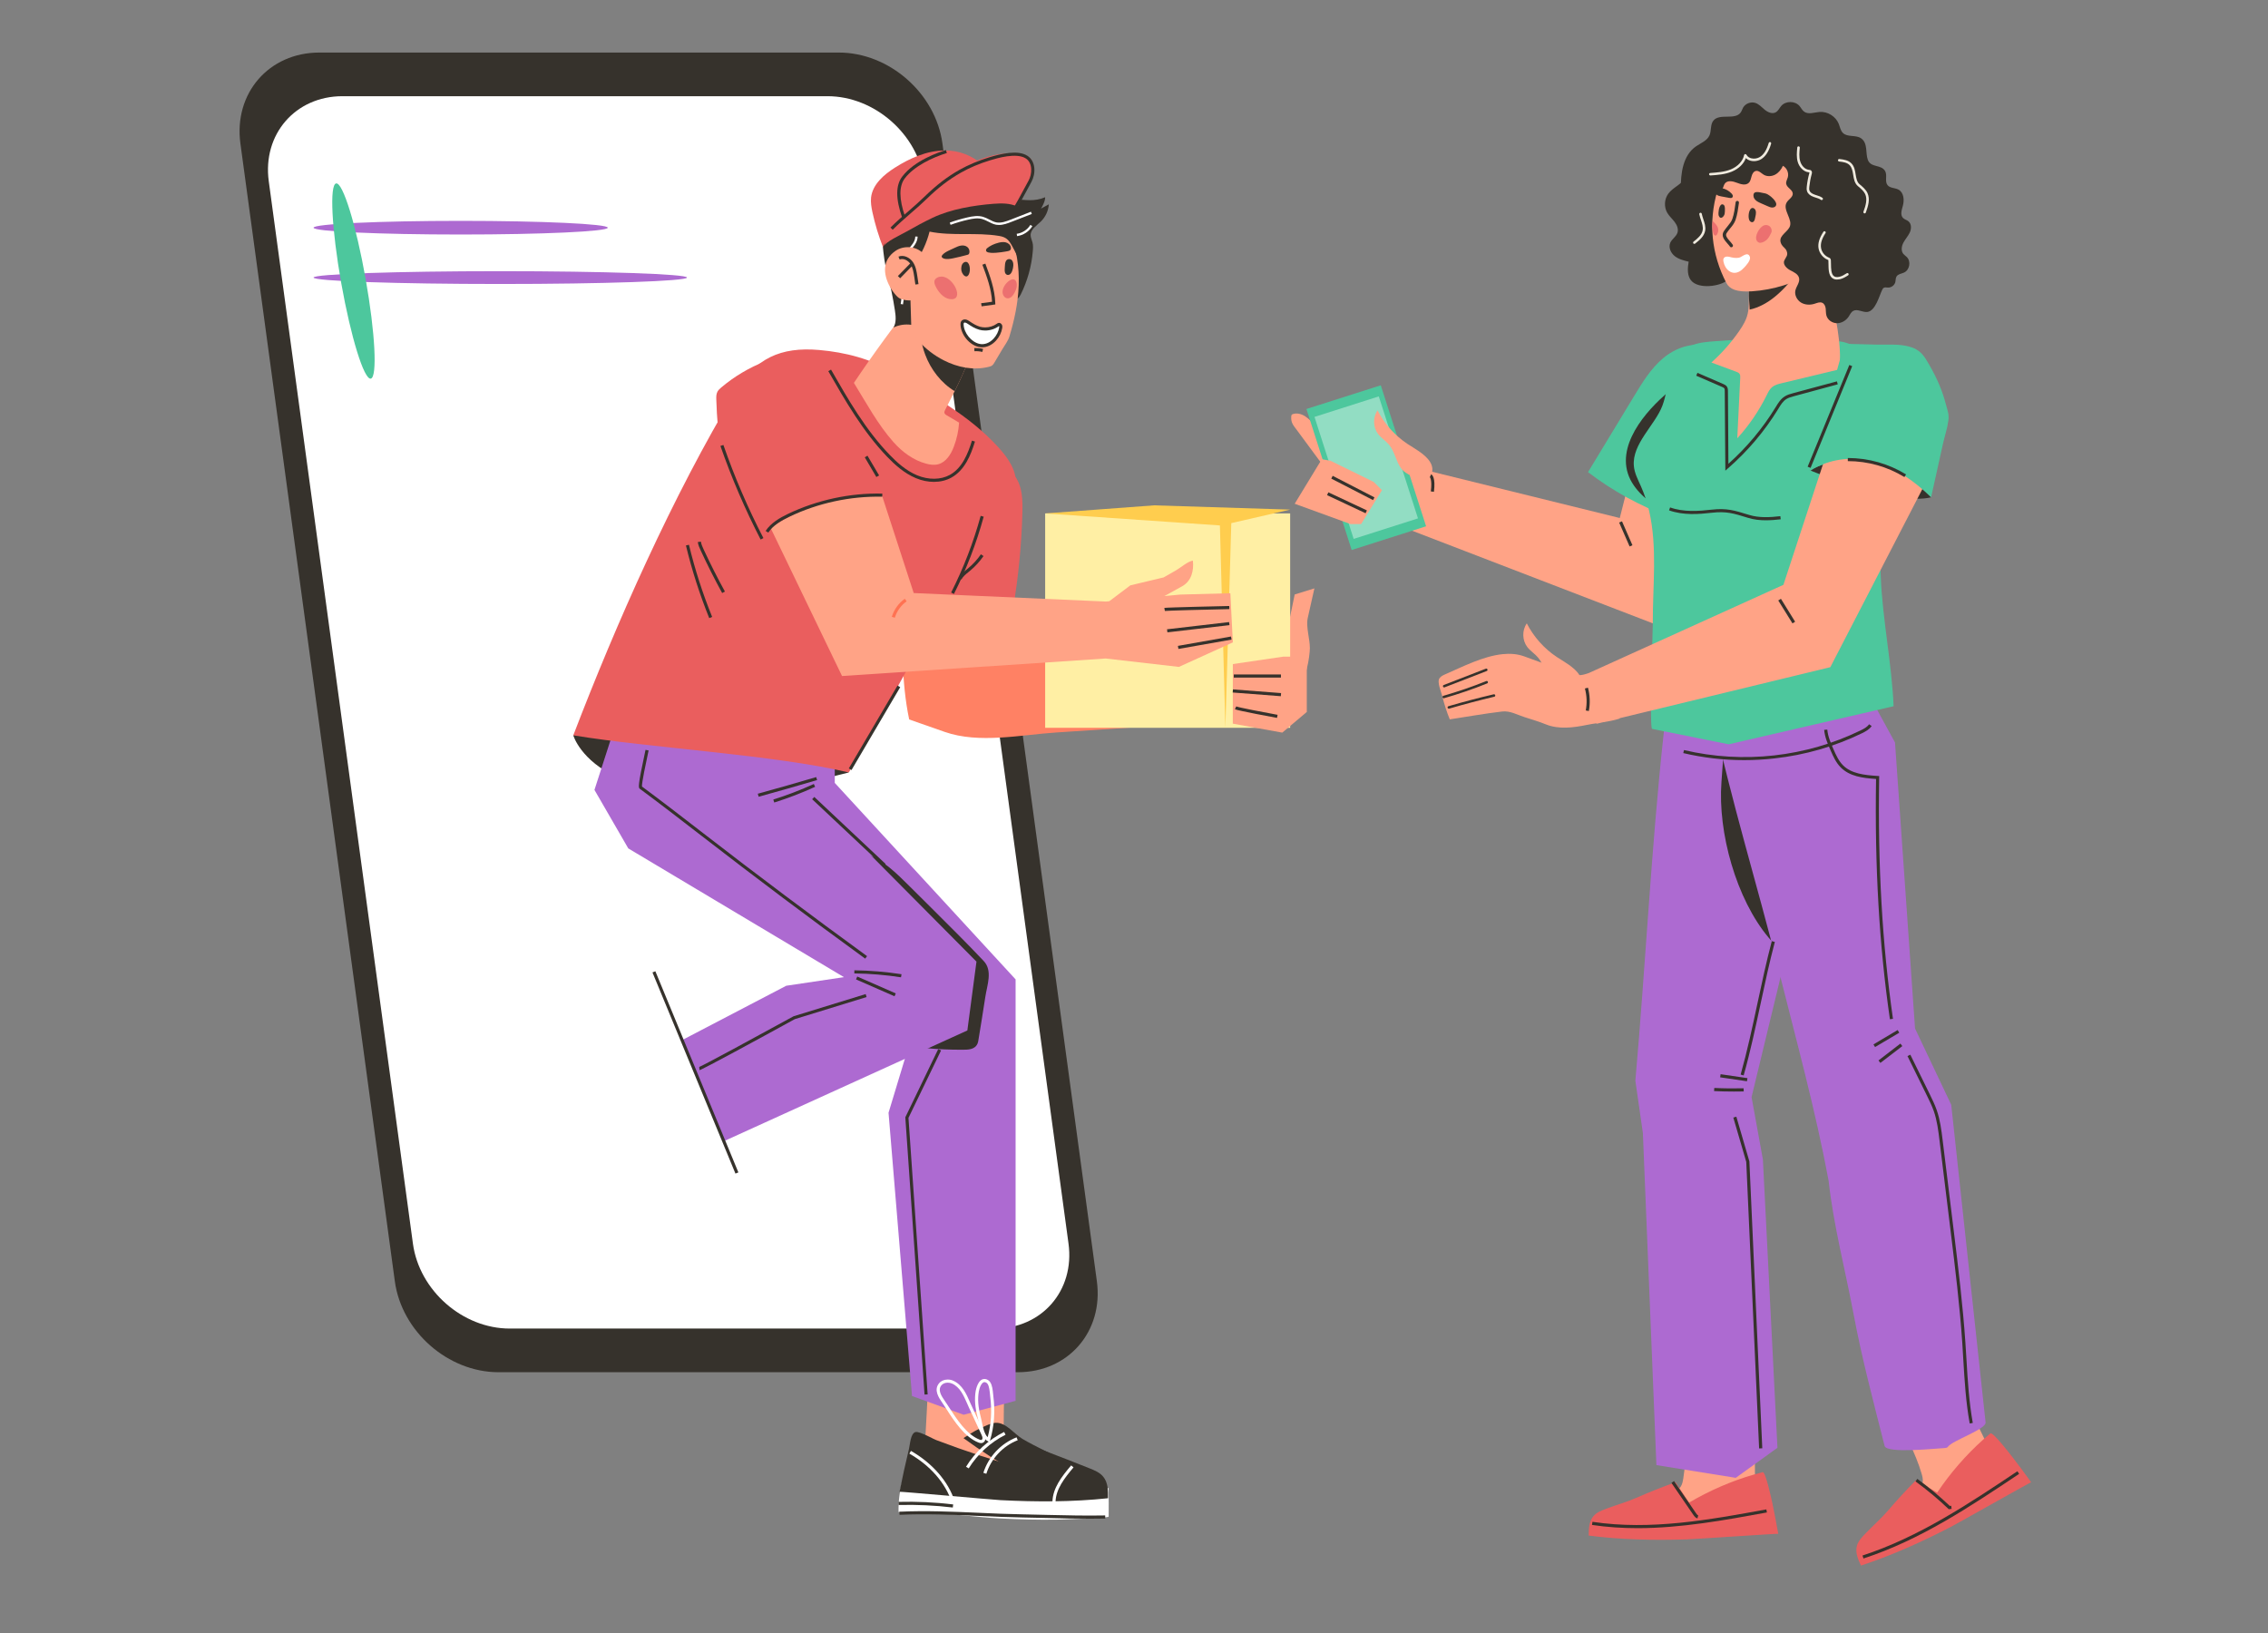 <?xml version="1.0" encoding="UTF-8"?>
<svg xmlns="http://www.w3.org/2000/svg" xmlns:xlink="http://www.w3.org/1999/xlink" width="250" zoomAndPan="magnify" viewBox="0 0 187.5 135" height="180" preserveAspectRatio="xMidYMid meet" version="1.0">
  <rect x="0" y="0" width="187.5" height="135" fill="#808080" stroke="none"/>
  <defs>
    <clipPath id="a4d0946be0">
      <path d="M 19.168 4.344 L 91 4.344 L 91 114 L 19.168 114 Z M 19.168 4.344 " clip-rule="nonzero"></path>
    </clipPath>
    <clipPath id="50bb5314ae">
      <path d="M 153.438 118.168 L 167.918 118.168 L 167.918 129.418 L 153.438 129.418 Z M 153.438 118.168 " clip-rule="nonzero"></path>
    </clipPath>
  </defs>
  <g clip-path="url(#a4d0946be0)">
    <path fill="#36322c" d="M 84.152 113.441 L 41.211 113.441 C 37.039 113.441 33.203 110.074 32.641 105.918 L 19.875 11.867 C 19.312 7.711 22.234 4.344 26.402 4.344 L 69.344 4.344 C 73.512 4.344 77.352 7.711 77.914 11.867 L 90.68 105.918 C 91.242 110.074 88.32 113.441 84.152 113.441 " fill-opacity="1" fill-rule="nonzero"></path>
  </g>
  <path fill="#ffffff" d="M 82.238 109.832 L 42.141 109.832 C 38.246 109.832 34.664 106.688 34.137 102.809 L 22.219 14.98 C 21.691 11.102 24.422 7.953 28.312 7.953 L 68.41 7.953 C 72.305 7.953 75.887 11.102 76.414 14.98 L 88.336 102.809 C 88.863 106.688 86.133 109.832 82.238 109.832 " fill-opacity="1" fill-rule="nonzero"></path>
  <path fill="#ffa386" d="M 76.617 116.723 C 76.75 114.23 76.875 111.793 76.855 111.789 C 78.938 112.02 81.016 112.25 83.098 112.48 C 83.027 114.281 82.984 116.086 82.977 117.891 C 82.973 118.578 84.121 119.352 84.578 119.824 C 85.336 120.602 86.094 121.383 86.848 122.16 C 86.883 122.191 86.918 122.23 86.922 122.277 C 86.934 122.395 86.777 122.441 86.66 122.445 C 83.207 122.559 79.719 122.668 76.332 121.98 C 76.355 121.59 76.492 119.129 76.617 116.723 " fill-opacity="1" fill-rule="nonzero"></path>
  <path fill="#ffffff" d="M 76.133 122.371 C 78.855 122.309 81.586 122.305 84.281 122.684 C 84.789 122.754 85.293 122.84 85.805 122.895 C 86.656 122.988 87.52 122.992 88.379 123 C 89.469 123.008 90.559 123.02 91.645 123.027 C 91.66 123.809 91.664 124.598 91.656 125.379 C 91.656 125.504 87.691 125.621 87.375 125.629 C 85.816 125.652 84.258 125.613 82.699 125.531 C 81.633 125.477 80.562 125.359 79.496 125.266 C 78.715 125.199 77.93 125.129 77.148 125.062 C 76.188 124.98 75.258 125.113 74.285 124.996 C 74.266 124.125 74.375 123.25 74.609 122.414 C 75.117 122.398 75.625 122.387 76.133 122.371 " fill-opacity="1" fill-rule="nonzero"></path>
  <path fill="#36322c" d="M 76.078 118.449 C 76.523 118.598 77.156 118.957 77.391 119.047 C 79.754 119.945 82.16 120.738 84.598 121.426 C 84.598 121.426 85.145 120.391 85.211 120.301 C 85.672 119.691 85.766 119.715 86.453 119.973 C 87.656 120.43 88.859 120.902 90.055 121.379 C 90.48 121.547 90.93 121.73 91.215 122.09 C 91.605 122.57 91.613 123.242 91.605 123.859 C 88.648 124.172 85.668 124.168 82.699 124.016 C 82.004 123.977 74.375 123.289 74.367 123.324 C 74.605 122.129 74.867 120.941 75.152 119.758 C 75.238 119.395 75.273 118.523 75.672 118.391 C 75.762 118.363 75.906 118.391 76.078 118.449 " fill-opacity="1" fill-rule="nonzero"></path>
  <path fill="#36322c" d="M 88.125 120.902 C 86.984 120.164 85.695 119.648 84.527 118.953 C 83.848 118.551 83.176 117.59 82.324 117.621 C 82.102 117.629 81.883 117.707 81.676 117.789 C 80.961 118.078 80.281 118.449 79.656 118.891 C 81.109 119.953 82.625 120.93 84.199 121.809 C 84.891 122.195 85.625 122.574 86.418 122.613 C 87.211 122.656 88.082 122.273 88.359 121.531 C 88.402 121.422 88.43 121.301 88.395 121.188 C 88.352 121.062 88.234 120.977 88.125 120.902 " fill-opacity="1" fill-rule="nonzero"></path>
  <path fill="#36322c" d="M 90.109 125.551 C 88.922 125.551 87.738 125.523 86.586 125.492 C 85.918 125.477 85.227 125.461 84.543 125.449 C 83.32 125.43 82.086 125.375 80.891 125.32 C 78.758 125.227 76.551 125.129 74.367 125.23 L 74.352 124.973 C 76.551 124.871 78.762 124.969 80.902 125.062 C 82.094 125.117 83.328 125.172 84.547 125.191 C 85.23 125.203 85.922 125.219 86.594 125.238 C 88.152 125.273 89.766 125.312 91.367 125.281 L 91.371 125.539 C 90.949 125.547 90.531 125.551 90.109 125.551 " fill-opacity="1" fill-rule="nonzero"></path>
  <path fill="#ffffff" d="M 78.676 124.172 C 78.168 122.605 76.895 121.145 75.18 120.172 L 75.309 119.945 C 77.078 120.953 78.395 122.465 78.922 124.094 L 78.676 124.172 " fill-opacity="1" fill-rule="nonzero"></path>
  <path fill="#ffffff" d="M 87.266 124.133 L 87.008 124.125 C 87.047 123.012 87.762 122.078 88.555 121.145 L 88.75 121.309 C 87.988 122.211 87.301 123.102 87.266 124.133 " fill-opacity="1" fill-rule="nonzero"></path>
  <path fill="#ffffff" d="M 81.543 121.836 L 81.297 121.758 C 81.715 120.43 82.742 119.332 84.043 118.824 L 84.137 119.062 C 82.91 119.543 81.938 120.582 81.543 121.836 " fill-opacity="1" fill-rule="nonzero"></path>
  <path fill="#ffffff" d="M 80.086 121.391 L 79.863 121.258 C 80.625 120.023 81.711 119.031 83.012 118.379 L 83.129 118.609 C 81.891 119.23 80.809 120.219 80.086 121.391 " fill-opacity="1" fill-rule="nonzero"></path>
  <path fill="#36322c" d="M 78.77 124.625 C 77.289 124.449 75.781 124.379 74.293 124.418 L 74.285 124.16 C 75.789 124.121 77.305 124.191 78.801 124.371 L 78.77 124.625 " fill-opacity="1" fill-rule="nonzero"></path>
  <path fill="#36322c" d="M 85.383 20.773 C 85.406 20.531 85.418 20.285 85.359 20.047 C 85.309 19.844 85.207 19.648 85.203 19.441 C 85.203 18.953 85.703 18.652 86.051 18.312 C 86.434 17.938 86.672 17.422 86.707 16.891 C 85.367 17.688 83.809 18.113 82.25 18.098 C 82.93 20.277 83.441 22.504 83.77 24.762 C 84.02 24.879 84.262 24.594 84.383 24.352 C 84.938 23.234 85.281 22.016 85.383 20.773 " fill-opacity="1" fill-rule="nonzero"></path>
  <path fill="#ff8164" d="M 74.598 49.785 C 74.59 52.992 74.5 56.324 75.164 59.477 C 76.145 59.82 77.125 60.16 78.105 60.508 C 80.941 61.5 84.371 60.75 87.316 60.555 C 91.02 60.309 94.727 60.066 98.434 59.82 C 98.434 59.82 98.434 54.898 98.434 54.895 C 98.434 54.395 92.148 54.555 91.629 54.559 C 90.398 54.562 89.168 54.582 87.938 54.598 C 86.066 54.617 84.645 54.09 82.828 53.719 C 82.68 53.688 82.523 53.652 82.41 53.555 C 82.215 53.387 82.203 53.098 82.203 52.844 C 82.207 51.746 81.898 40.809 82.793 40.695 C 80.801 40.945 78.828 41.336 76.887 41.855 C 76.223 42.035 75.516 42.258 75.098 42.809 C 74.691 43.348 74.664 44.078 74.652 44.758 C 74.629 46.434 74.602 48.109 74.598 49.785 " fill-opacity="1" fill-rule="nonzero"></path>
  <path fill="#36322c" d="M 47.395 60.789 C 47.395 60.789 49.715 69.121 70.172 63.859 C 70.172 63.859 55.68 56.531 47.395 60.789 " fill-opacity="1" fill-rule="nonzero"></path>
  <path fill="#ea5e5e" d="M 81.371 38.828 C 81.141 39.023 80.984 39.293 80.832 39.555 C 78.941 42.82 77.297 46.23 75.918 49.742 C 78.535 49.902 81.152 50.062 83.766 50.227 C 84.199 47.641 84.453 45.027 84.523 42.41 C 84.551 41.398 84.535 40.32 83.984 39.473 C 83.434 38.621 82.145 38.176 81.371 38.828 " fill-opacity="1" fill-rule="nonzero"></path>
  <path fill="#ffa386" d="M 108.117 51.074 L 108.664 48.641 L 107.035 49.145 L 106.535 51.562 L 104.652 54.539 C 105.445 55.191 106.223 55.84 106.988 56.516 C 107.031 56.555 107.078 56.594 107.137 56.598 C 107.973 56.645 108.289 54.168 108.289 53.578 C 108.293 52.812 107.949 51.82 108.117 51.074 " fill-opacity="1" fill-rule="nonzero"></path>
  <path fill="#ffefa4" d="M 106.66 60.168 L 86.406 60.168 L 86.406 42.445 L 106.66 42.445 L 106.66 60.168 " fill-opacity="1" fill-rule="nonzero"></path>
  <path fill="#ad6ad1" d="M 69.012 59.109 L 69.012 64.723 L 83.961 80.965 L 83.961 115.805 L 79.668 116.957 L 75.398 115.41 L 73.457 91.992 L 75.223 86.156 L 72.203 80.77 L 56.562 66.836 L 57.984 57.445 L 69.012 59.109 " fill-opacity="1" fill-rule="nonzero"></path>
  <path fill="#ffcd4e" d="M 86.406 42.445 L 100.852 43.438 L 101.305 60.168 L 101.793 43.246 L 106.66 42.129 L 95.414 41.777 L 86.406 42.445 " fill-opacity="1" fill-rule="nonzero"></path>
  <path fill="#36322c" d="M 71.578 70.547 C 72.984 71.078 74.094 72.168 75.156 73.227 C 75.762 73.824 76.363 74.426 76.965 75.023 C 78.434 76.488 79.898 77.934 81.32 79.441 C 82.082 80.246 81.609 81.426 81.461 82.395 C 81.277 83.602 81.082 84.809 80.883 86.012 C 80.867 86.098 80.852 86.184 80.82 86.262 C 80.594 86.801 79.996 86.781 79.52 86.781 C 78.531 86.785 77.547 86.742 76.566 86.652 C 76.5 86.645 76.426 86.633 76.387 86.582 C 76.348 86.531 76.355 86.457 76.367 86.391 C 76.711 84.238 76.434 81.969 75.902 79.871 C 75.316 77.57 74.34 75.379 73.141 73.332 C 72.949 73.008 72.754 72.684 72.551 72.363 C 72.18 71.785 71.789 71.203 71.578 70.547 " fill-opacity="1" fill-rule="nonzero"></path>
  <path fill="#ad6ad1" d="M 52.426 55.133 L 49.145 65.301 L 51.941 70.137 L 69.77 80.781 L 65 81.492 L 56.371 85.996 L 59.902 94.316 L 79.973 85.188 L 80.727 79.496 L 67.004 65.676 L 67.004 59.305 L 52.426 55.133 " fill-opacity="1" fill-rule="nonzero"></path>
  <path fill="#ea5e5e" d="M 82.535 36.977 C 80.086 34.285 76.949 32.641 73.883 30.793 C 72.031 29.676 69.879 29.121 67.723 28.934 C 64.523 28.656 62.449 29.633 60.793 32.387 C 55.613 41 50.945 51.527 47.395 60.789 C 53.664 61.832 63.992 62.387 70.172 63.859 C 74.633 56.461 77.926 49.238 82.949 42.215 C 83.402 41.582 83.871 40.914 83.965 40.141 C 84.113 38.957 83.34 37.859 82.535 36.977 " fill-opacity="1" fill-rule="nonzero"></path>
  <path fill="#ffa386" d="M 97.582 49.152 L 96.262 49.277 C 96.75 49.004 97.238 48.734 97.727 48.469 C 98.5 48.039 98.711 47.172 98.617 46.344 C 98.152 46.434 97.656 46.898 97.238 47.141 C 96.895 47.34 96.551 47.535 96.203 47.734 L 93.449 48.391 L 91.707 49.703 L 91.434 49.73 L 75.539 49.027 L 72.934 41.02 C 72.934 41.02 68.77 39.949 63.695 43.617 L 69.613 55.887 L 91.406 54.438 L 97.461 55.133 L 101.922 53.105 L 101.715 49.043 L 97.582 49.152 " fill-opacity="1" fill-rule="nonzero"></path>
  <path fill="#ffa386" d="M 79.223 26.535 C 78.602 25.695 77.816 24.977 76.969 24.367 C 76.762 24.215 76.508 24.062 76.262 24.133 C 76.086 24.18 75.961 24.332 75.848 24.473 C 74 26.793 72.246 29.188 70.594 31.652 C 71.613 33.301 72.578 35.105 73.871 36.555 C 74.598 37.371 75.512 38.051 76.57 38.332 C 76.891 38.418 77.23 38.465 77.551 38.383 C 78.211 38.215 78.621 37.555 78.859 36.918 C 79.102 36.281 79.246 35.613 79.289 34.938 C 78.953 34.738 78.621 34.543 78.285 34.344 C 78.195 34.293 78.094 34.227 78.074 34.121 C 78.062 34.047 78.098 33.969 78.133 33.898 C 78.695 32.781 79.293 31.668 79.77 30.52 C 80.066 29.809 80.512 29.402 80.289 28.633 C 80.113 28.039 79.852 27.48 79.516 26.957 C 79.422 26.812 79.328 26.672 79.223 26.535 " fill-opacity="1" fill-rule="nonzero"></path>
  <path fill="#36322c" d="M 79.516 26.957 C 79.422 26.812 79.328 26.672 79.223 26.535 C 78.762 25.914 78.211 25.355 77.609 24.863 C 77.438 24.91 77.312 25.059 77.199 25.203 C 76.891 25.59 76.582 25.984 76.277 26.379 C 76.254 26.461 76.23 26.539 76.215 26.617 C 76.016 27.508 76.164 28.449 76.484 29.305 C 76.945 30.543 77.801 31.656 78.926 32.34 C 79.223 31.738 79.516 31.133 79.77 30.52 C 80.066 29.809 80.512 29.402 80.289 28.633 C 80.113 28.039 79.852 27.48 79.516 26.957 " fill-opacity="1" fill-rule="nonzero"></path>
  <path fill="#ffa386" d="M 78.016 29.785 C 79.164 30.371 80.492 30.648 81.766 30.32 C 81.859 30.293 81.961 30.266 82.039 30.199 C 82.109 30.145 82.152 30.066 82.199 29.992 C 82.426 29.613 82.648 29.234 82.875 28.855 C 83.07 28.527 83.34 28.184 83.449 27.82 C 83.652 27.148 83.832 26.453 83.965 25.758 C 84.246 24.309 84.32 22.812 84.082 21.352 C 83.902 20.23 83.539 19.039 82.898 18.082 C 82.023 16.641 80.516 15.508 78.828 15.398 C 77.617 15.32 76.367 15.801 75.566 16.711 C 73.703 18.844 73.965 23.5 74.695 26.035 C 75.141 27.578 76.488 29.012 78.016 29.785 " fill-opacity="1" fill-rule="nonzero"></path>
  <path fill="#ea5e5e" d="M 64.707 29.355 C 64.262 29.465 63.785 29.668 63.262 29.871 C 61.945 30.387 60.711 31.117 59.629 32.031 C 59.512 32.133 59.391 32.238 59.316 32.375 C 59.207 32.578 59.211 32.816 59.219 33.043 C 59.262 34.551 59.379 35.941 59.719 37.41 C 60.336 40.047 61.191 42.625 62.27 45.109 C 62.59 44.457 63.188 43.984 63.793 43.578 C 66.645 41.672 70.125 40.715 73.551 40.898 C 72.5 39.066 71.453 37.234 70.402 35.398 C 69.348 33.559 68.281 31.594 66.844 30.008 C 66.141 29.234 65.461 29.164 64.707 29.355 " fill-opacity="1" fill-rule="nonzero"></path>
  <path fill="#36322c" d="M 72.973 20.246 C 73.047 21.059 73.148 21.859 73.359 22.656 C 73.621 23.637 73.828 24.633 73.98 25.637 C 74.055 26.121 74.113 26.648 73.871 27.074 C 74.32 26.859 74.836 26.781 75.332 26.852 C 75.293 25.609 75.258 24.371 75.219 23.129 C 75.211 22.859 75.203 22.59 75.293 22.336 C 75.371 22.117 75.52 21.93 75.652 21.738 C 76.207 20.957 76.613 20.074 76.848 19.148 C 78.73 19.531 80.695 19.188 82.594 19.504 C 83.172 19.598 83.383 19.82 83.66 20.312 C 83.934 20.801 84.172 21.312 84.375 21.832 C 84.43 21.117 84.484 20.402 84.539 19.684 C 84.566 19.336 84.605 18.957 84.848 18.703 C 84.941 18.605 85.055 18.535 85.164 18.457 C 85.633 18.098 85.914 17.551 86.184 17.023 C 86.297 16.797 86.41 16.559 86.406 16.305 C 85.516 16.688 84.73 16.52 83.812 16.461 C 82.836 16.398 81.816 16.043 80.863 15.828 C 79.59 15.539 77.629 14.887 76.34 15.332 C 75.148 15.746 73.91 17.086 73.105 18.008 C 73.008 18.121 72.906 18.246 72.863 18.391 C 72.824 18.52 72.84 18.656 72.852 18.789 C 72.895 19.277 72.93 19.766 72.973 20.246 " fill-opacity="1" fill-rule="nonzero"></path>
  <path fill="#ea5e5e" d="M 82.781 15.906 C 82.492 15.922 82.211 14.938 82.117 14.754 C 81.895 14.328 81.57 14.004 81.223 13.652 C 80.402 12.836 79.238 12.426 78.09 12.438 C 76.625 12.453 75.23 13.07 73.996 13.852 C 73.07 14.438 72.137 15.242 72.012 16.328 C 71.969 16.727 72.039 17.129 72.121 17.523 C 72.34 18.535 72.641 19.531 73.023 20.492 C 72.762 19.824 76.441 18.07 76.898 17.828 C 78.727 16.859 80.688 16.02 82.781 15.906 " fill-opacity="1" fill-rule="nonzero"></path>
  <path fill="#ea5e5e" d="M 82.133 16.848 C 80.469 16.98 78.594 17.289 77.074 18.016 C 76.371 18.352 75.656 18.738 74.973 19.129 C 74.438 19.438 73.27 19.934 72.945 20.465 C 74.688 17.586 77.152 15.152 80.133 13.586 C 81.395 12.918 82.844 12.543 84.262 12.723 C 84.555 12.758 84.863 12.824 85.086 13.016 C 85.625 13.48 85.426 14.344 85.148 14.996 C 84.844 15.711 84.496 16.406 84.113 17.078 C 83.508 16.789 82.805 16.797 82.133 16.848 " fill-opacity="1" fill-rule="nonzero"></path>
  <path fill="#36322c" d="M 77.207 39.836 C 76.719 39.836 76.211 39.734 75.723 39.531 C 74.73 39.117 73.941 38.379 73.363 37.781 C 71.348 35.691 69.887 33.145 68.477 30.684 L 68.703 30.555 C 70.105 33.004 71.555 35.535 73.551 37.602 C 74.109 38.184 74.875 38.898 75.82 39.293 C 76.766 39.684 77.773 39.672 78.52 39.262 C 79.539 38.703 80.02 37.516 80.355 36.426 L 80.602 36.504 C 80.254 37.641 79.746 38.883 78.645 39.488 C 78.223 39.719 77.727 39.836 77.207 39.836 " fill-opacity="1" fill-rule="nonzero"></path>
  <path fill="#36322c" d="M 62.883 44.602 C 61.598 42.113 60.48 39.512 59.559 36.867 L 59.805 36.785 C 60.719 39.414 61.832 42.008 63.113 44.484 L 62.883 44.602 " fill-opacity="1" fill-rule="nonzero"></path>
  <path fill="#36322c" d="M 63.516 44.031 L 63.297 43.891 C 63.734 43.223 64.473 42.809 65.133 42.488 C 67.555 41.332 70.254 40.746 72.941 40.805 L 72.938 41.062 C 70.289 41.008 67.633 41.582 65.246 42.723 C 64.617 43.023 63.918 43.414 63.516 44.031 " fill-opacity="1" fill-rule="nonzero"></path>
  <path fill="#36322c" d="M 72.449 39.434 L 71.492 37.805 L 71.715 37.672 L 72.676 39.301 L 72.449 39.434 " fill-opacity="1" fill-rule="nonzero"></path>
  <path fill="#36322c" d="M 78.863 49.102 L 78.633 48.984 C 79.656 46.965 80.477 44.832 81.074 42.645 L 81.324 42.715 C 80.723 44.914 79.895 47.062 78.863 49.102 " fill-opacity="1" fill-rule="nonzero"></path>
  <path fill="#36322c" d="M 70.395 63.66 L 70.172 63.527 L 74.199 56.676 L 74.422 56.809 L 70.395 63.66 " fill-opacity="1" fill-rule="nonzero"></path>
  <path fill="#36322c" d="M 58.633 51.098 C 57.848 49.152 57.199 47.133 56.707 45.094 L 56.957 45.035 C 57.445 47.059 58.09 49.066 58.875 51 L 58.633 51.098 " fill-opacity="1" fill-rule="nonzero"></path>
  <path fill="#36322c" d="M 59.703 49.027 C 59.078 47.883 58.48 46.703 57.934 45.52 C 57.836 45.312 57.727 45.074 57.688 44.812 L 57.945 44.777 C 57.977 45 58.078 45.219 58.168 45.414 C 58.715 46.59 59.305 47.766 59.93 48.902 L 59.703 49.027 " fill-opacity="1" fill-rule="nonzero"></path>
  <path fill="#36322c" d="M 79.48 47.906 L 79.25 47.785 C 79.406 47.492 79.664 47.285 79.91 47.086 C 79.953 47.047 80 47.012 80.043 46.977 C 80.445 46.641 80.797 46.254 81.094 45.824 L 81.309 45.969 C 80.996 46.418 80.629 46.824 80.207 47.176 C 80.164 47.211 80.117 47.246 80.074 47.285 C 79.836 47.477 79.613 47.66 79.48 47.906 " fill-opacity="1" fill-rule="nonzero"></path>
  <path fill="#36322c" d="M 81.152 25.324 L 81.113 25.066 L 82.016 24.945 C 81.961 23.887 81.582 22.867 81.215 21.883 L 81.461 21.793 C 81.848 22.832 82.246 23.91 82.281 25.055 L 82.285 25.168 L 81.152 25.324 " fill-opacity="1" fill-rule="nonzero"></path>
  <path fill="#ffffff" d="M 82.254 28.066 C 81.918 28.434 81.441 28.668 80.938 28.555 C 80.195 28.387 79.562 27.582 79.535 26.832 C 79.531 26.758 79.535 26.676 79.582 26.617 C 79.641 26.543 79.746 26.523 79.84 26.547 C 79.93 26.566 80.008 26.617 80.086 26.672 C 80.371 26.859 80.664 27.043 80.988 27.133 C 81.484 27.273 82.066 27.172 82.48 26.871 C 82.508 26.852 82.539 26.828 82.574 26.82 C 82.633 26.809 82.695 26.859 82.719 26.918 C 82.742 26.973 82.738 27.039 82.727 27.102 C 82.676 27.445 82.5 27.793 82.254 28.066 " fill-opacity="1" fill-rule="nonzero"></path>
  <path fill="#36322c" d="M 81.195 28.711 C 81.102 28.711 81.004 28.699 80.906 28.68 C 80.125 28.504 79.438 27.66 79.406 26.836 C 79.402 26.754 79.406 26.633 79.48 26.539 C 79.543 26.457 79.648 26.406 79.77 26.406 C 79.801 26.406 79.836 26.41 79.867 26.418 C 79.98 26.445 80.074 26.508 80.156 26.562 C 80.422 26.742 80.707 26.922 81.023 27.012 C 81.16 27.047 81.301 27.066 81.445 27.066 C 81.793 27.066 82.141 26.957 82.406 26.766 C 82.441 26.738 82.488 26.707 82.551 26.695 C 82.672 26.672 82.789 26.75 82.84 26.867 C 82.875 26.957 82.867 27.047 82.855 27.121 C 82.797 27.484 82.613 27.859 82.348 28.152 C 82.02 28.512 81.613 28.711 81.195 28.711 Z M 79.77 26.664 C 79.73 26.664 79.699 26.68 79.684 26.695 C 79.66 26.73 79.66 26.801 79.664 26.824 C 79.691 27.527 80.301 28.277 80.965 28.426 C 81.379 28.52 81.816 28.355 82.156 27.98 C 82.391 27.723 82.551 27.398 82.602 27.082 C 82.605 27.043 82.613 26.996 82.602 26.965 C 82.598 26.957 82.594 26.953 82.59 26.953 C 82.582 26.957 82.57 26.965 82.562 26.973 C 82.246 27.199 81.852 27.324 81.445 27.324 C 81.277 27.324 81.109 27.301 80.953 27.258 C 80.602 27.16 80.281 26.957 80.016 26.777 C 79.941 26.73 79.875 26.684 79.809 26.672 C 79.797 26.668 79.781 26.664 79.77 26.664 " fill-opacity="1" fill-rule="nonzero"></path>
  <path fill="#ffffff" d="M 82.586 18.598 C 82.508 18.598 82.426 18.59 82.348 18.578 C 82.113 18.531 81.902 18.426 81.699 18.32 C 81.535 18.238 81.375 18.156 81.207 18.109 C 80.836 18.004 80.43 18.07 80.043 18.16 C 79.551 18.27 79.059 18.414 78.586 18.586 L 78.52 18.402 C 79 18.227 79.5 18.082 80 17.969 C 80.41 17.875 80.848 17.805 81.262 17.922 C 81.449 17.977 81.621 18.062 81.789 18.148 C 81.988 18.254 82.176 18.348 82.383 18.387 C 82.781 18.457 83.207 18.293 83.551 18.16 L 85.23 17.504 L 85.301 17.688 L 83.621 18.34 C 83.32 18.457 82.957 18.598 82.586 18.598 " fill-opacity="1" fill-rule="nonzero"></path>
  <path fill="#ffffff" d="M 74.652 25.164 L 74.461 25.133 C 74.594 24.32 74.598 23.488 74.469 22.652 C 74.465 22.617 74.457 22.582 74.453 22.543 C 74.406 22.238 74.355 21.922 74.434 21.613 C 74.527 21.223 74.805 20.918 75.07 20.621 C 75.371 20.285 75.66 19.965 75.668 19.555 L 75.863 19.559 C 75.852 20.039 75.527 20.398 75.215 20.75 C 74.965 21.027 74.707 21.316 74.621 21.66 C 74.551 21.93 74.602 22.227 74.645 22.516 C 74.652 22.551 74.656 22.586 74.664 22.625 C 74.793 23.48 74.789 24.332 74.652 25.164 " fill-opacity="1" fill-rule="nonzero"></path>
  <path fill="#ffffff" d="M 84.082 19.52 L 84.055 19.328 C 84.512 19.27 84.945 18.988 85.18 18.594 L 85.348 18.691 C 85.082 19.137 84.594 19.453 84.082 19.52 " fill-opacity="1" fill-rule="nonzero"></path>
  <path fill="#36322c" d="M 73.801 18.992 L 73.617 18.812 C 74.094 18.332 74.609 17.887 75.105 17.457 C 75.547 17.074 76 16.676 76.426 16.262 C 77.398 15.312 78.32 14.605 79.324 14.039 C 80.059 13.629 80.887 13.277 81.789 13.004 C 82.773 12.707 84.172 12.367 84.957 12.891 C 85.633 13.336 85.645 14.355 85.266 15.047 C 85.145 15.27 85.023 15.492 84.902 15.719 C 84.57 16.336 84.23 16.973 83.852 17.57 L 83.633 17.43 C 84.008 16.84 84.348 16.211 84.672 15.598 C 84.793 15.371 84.914 15.145 85.039 14.922 C 85.32 14.41 85.398 13.492 84.816 13.105 C 84.039 12.59 82.402 13.086 81.863 13.25 C 80.98 13.52 80.168 13.859 79.453 14.266 C 78.465 14.82 77.562 15.516 76.609 16.445 C 76.176 16.867 75.719 17.266 75.273 17.648 C 74.781 18.078 74.273 18.52 73.801 18.992 " fill-opacity="1" fill-rule="nonzero"></path>
  <path fill="#36322c" d="M 74.586 18.004 C 74.039 16.43 74.039 15.312 74.594 14.59 C 75.602 13.266 77.609 12.582 78.203 12.406 L 78.277 12.652 C 77.098 13.008 75.562 13.742 74.801 14.746 C 74.312 15.387 74.32 16.457 74.828 17.918 L 74.586 18.004 " fill-opacity="1" fill-rule="nonzero"></path>
  <path fill="#ffa386" d="M 74.121 20.684 C 74.094 20.703 74.066 20.719 74.035 20.738 C 72.957 21.48 72.98 22.613 73.566 23.695 C 73.703 23.945 73.867 24.18 74.055 24.391 C 74.141 24.488 74.238 24.586 74.352 24.652 C 74.461 24.715 74.586 24.754 74.711 24.781 C 76.723 25.227 76.926 22.852 76.59 21.484 C 76.336 20.457 74.965 20.168 74.121 20.684 " fill-opacity="1" fill-rule="nonzero"></path>
  <path fill="#ec7070" d="M 79.039 24.598 C 79.453 24.098 78.398 22.469 77.48 22.953 C 77.094 23.16 77.262 23.52 77.418 23.805 C 77.684 24.289 78.137 24.75 78.695 24.738 C 78.855 24.73 78.965 24.68 79.039 24.598 " fill-opacity="1" fill-rule="nonzero"></path>
  <path fill="#ec7070" d="M 83.273 24.66 C 83.555 24.695 83.766 24.414 83.891 24.164 C 83.992 23.961 84.082 23.742 84.062 23.516 C 83.984 22.512 82.797 23.504 82.887 24.215 C 82.914 24.426 83.062 24.633 83.273 24.66 " fill-opacity="1" fill-rule="nonzero"></path>
  <path fill="#36322c" d="M 75.676 23.523 L 75.582 22.883 C 75.527 22.523 75.469 22.117 75.254 21.805 C 75.066 21.531 74.688 21.328 74.375 21.453 L 74.277 21.215 C 74.727 21.031 75.227 21.309 75.469 21.66 C 75.715 22.02 75.781 22.457 75.84 22.848 L 75.934 23.488 L 75.676 23.523 " fill-opacity="1" fill-rule="nonzero"></path>
  <path fill="#36322c" d="M 74.418 23.004 L 74.23 22.82 L 75.336 21.688 L 75.523 21.867 L 74.418 23.004 " fill-opacity="1" fill-rule="nonzero"></path>
  <path fill="#36322c" d="M 80.098 21.844 C 80.023 21.684 79.895 21.598 79.719 21.68 C 79.59 21.742 79.516 21.879 79.488 22.016 C 79.438 22.277 79.473 22.484 79.629 22.695 C 79.703 22.793 79.824 22.887 79.941 22.844 C 80.195 22.742 80.246 22.156 80.098 21.844 " fill-opacity="1" fill-rule="nonzero"></path>
  <path fill="#36322c" d="M 83.062 22.215 C 83.059 22.312 83.051 22.414 83.078 22.508 C 83.105 22.605 83.172 22.695 83.27 22.723 C 83.363 22.75 83.469 22.707 83.539 22.641 C 83.609 22.57 83.652 22.48 83.684 22.387 C 83.734 22.246 83.762 22.102 83.773 21.957 C 83.785 21.77 83.746 21.555 83.586 21.457 C 83.488 21.402 83.355 21.406 83.262 21.469 C 83.113 21.57 83.09 21.781 83.078 21.961 C 83.074 22.047 83.066 22.129 83.062 22.215 " fill-opacity="1" fill-rule="nonzero"></path>
  <path fill="#36322c" d="M 78.008 21.367 C 78.254 21.453 78.527 21.406 78.785 21.355 C 79.184 21.273 79.578 21.176 79.969 21.07 C 80.008 21.059 80.047 21.047 80.078 21.023 C 80.109 20.996 80.125 20.953 80.137 20.914 C 80.18 20.742 80.117 20.547 79.984 20.43 C 79.84 20.305 79.637 20.273 79.453 20.301 C 79.266 20.328 79.094 20.41 78.926 20.488 C 78.785 20.551 78.648 20.617 78.512 20.68 C 78.301 20.781 78.078 20.887 77.922 21.062 C 77.883 21.105 77.844 21.164 77.852 21.219 C 77.863 21.293 77.938 21.34 78.008 21.367 " fill-opacity="1" fill-rule="nonzero"></path>
  <path fill="#36322c" d="M 81.93 20.902 C 82.426 20.934 83.203 20.785 83.32 20.762 C 83.391 20.746 83.469 20.727 83.52 20.672 C 83.574 20.613 83.586 20.527 83.574 20.449 C 83.539 20.234 83.336 20.074 83.125 20.031 C 82.93 19.988 82.727 20.02 82.535 20.07 C 82.188 20.16 81.848 20.312 81.574 20.543 C 81.41 20.789 81.613 20.883 81.93 20.902 " fill-opacity="1" fill-rule="nonzero"></path>
  <path fill="#36322c" d="M 81.211 29.094 C 81 29.043 80.781 29.023 80.559 29.035 L 80.547 28.777 C 80.789 28.766 81.035 28.785 81.273 28.844 L 81.211 29.094 " fill-opacity="1" fill-rule="nonzero"></path>
  <path fill="#36322c" d="M 73.039 71.613 L 67.141 66.07 L 67.32 65.883 L 73.219 71.426 L 73.039 71.613 " fill-opacity="1" fill-rule="nonzero"></path>
  <path fill="#36322c" d="M 62.719 65.867 L 62.648 65.617 C 64.254 65.176 65.879 64.715 67.477 64.242 L 67.551 64.488 C 65.949 64.961 64.324 65.426 62.719 65.867 " fill-opacity="1" fill-rule="nonzero"></path>
  <path fill="#36322c" d="M 64.008 66.344 L 63.93 66.098 C 65.066 65.742 66.195 65.309 67.281 64.812 L 67.387 65.047 C 66.293 65.547 65.156 65.984 64.008 66.344 " fill-opacity="1" fill-rule="nonzero"></path>
  <path fill="#36322c" d="M 71.527 79.25 C 66.977 75.945 62.418 72.52 57.973 69.078 C 56.18 67.691 54.562 66.441 52.891 65.207 C 52.773 65.121 52.734 64.945 53.285 62.383 C 53.328 62.191 53.359 62.039 53.367 61.992 L 53.621 62.039 C 53.613 62.086 53.582 62.227 53.539 62.434 C 53.414 63.012 53.047 64.727 53.074 65.023 C 54.738 66.254 56.348 67.496 58.129 68.875 C 62.574 72.316 67.133 75.734 71.68 79.043 L 71.527 79.25 " fill-opacity="1" fill-rule="nonzero"></path>
  <path fill="#36322c" d="M 74.488 80.793 C 73.215 80.598 71.914 80.488 70.629 80.473 L 70.633 80.215 C 71.93 80.23 73.242 80.34 74.531 80.539 L 74.488 80.793 " fill-opacity="1" fill-rule="nonzero"></path>
  <path fill="#36322c" d="M 73.953 82.363 L 70.77 80.969 L 70.871 80.73 L 74.055 82.125 L 73.953 82.363 " fill-opacity="1" fill-rule="nonzero"></path>
  <path fill="#36322c" d="M 57.824 88.469 L 57.809 88.211 C 57.797 88.211 57.789 88.211 57.789 88.211 C 58.051 88.133 62.598 85.664 65.59 84.023 L 65.613 84.012 L 71.566 82.18 L 71.641 82.426 L 65.703 84.254 C 62.836 85.828 58.016 88.457 57.824 88.469 " fill-opacity="1" fill-rule="nonzero"></path>
  <path fill="#36322c" d="M 76.434 115.289 L 74.844 92.367 L 74.859 92.336 L 77.566 86.727 L 77.801 86.836 L 75.105 92.414 L 76.691 115.273 L 76.434 115.289 " fill-opacity="1" fill-rule="nonzero"></path>
  <path fill="#36322c" d="M 60.801 97.02 L 53.941 80.391 L 54.18 80.293 L 61.043 96.922 L 60.801 97.02 " fill-opacity="1" fill-rule="nonzero"></path>
  <path fill="#ffffff" d="M 81.105 119.301 C 81.023 119.301 80.949 119.277 80.883 119.25 C 79.738 118.797 78.902 117.508 78.234 116.473 C 78.176 116.383 78.121 116.297 78.066 116.215 C 78.027 116.152 77.984 116.09 77.938 116.023 C 77.613 115.555 77.168 114.91 77.637 114.352 C 77.801 114.156 78.059 114.047 78.348 114.047 C 78.508 114.047 78.668 114.078 78.809 114.145 C 79.555 114.473 79.895 115.242 80.188 115.918 C 80.238 116.031 80.285 116.141 80.336 116.242 L 81.367 118.48 C 81.418 118.594 81.484 118.734 81.48 118.887 C 81.48 119.055 81.379 119.25 81.188 119.293 C 81.16 119.297 81.133 119.301 81.105 119.301 Z M 78.348 114.305 C 78.133 114.305 77.949 114.383 77.836 114.516 C 77.516 114.895 77.777 115.34 78.152 115.879 C 78.199 115.945 78.242 116.012 78.285 116.074 C 78.34 116.156 78.395 116.242 78.453 116.332 C 79.102 117.336 79.91 118.59 80.98 119.012 C 81.031 119.031 81.09 119.051 81.129 119.043 C 81.18 119.031 81.223 118.961 81.223 118.883 C 81.223 118.789 81.176 118.688 81.133 118.59 L 80.098 116.352 C 80.051 116.246 80 116.133 79.953 116.02 C 79.66 115.355 79.359 114.668 78.707 114.379 C 78.594 114.328 78.469 114.305 78.348 114.305 " fill-opacity="1" fill-rule="nonzero"></path>
  <path fill="#ffffff" d="M 81.805 119.215 L 81.668 119.145 C 81.18 118.891 81.031 118.164 80.91 117.582 C 80.883 117.441 80.855 117.305 80.828 117.199 C 80.605 116.363 80.551 115.641 80.664 114.984 C 80.684 114.883 80.852 114 81.387 114 C 81.496 114 81.602 114.035 81.715 114.113 C 81.77 114.148 81.82 114.203 81.863 114.27 C 82.035 114.523 82.074 114.938 82.102 115.238 C 82.109 115.309 82.113 115.371 82.121 115.422 C 82.285 116.672 82.191 117.934 81.852 119.066 Z M 81.387 114.258 C 81.16 114.258 80.977 114.707 80.922 115.027 C 80.812 115.645 80.863 116.332 81.078 117.133 C 81.109 117.246 81.137 117.383 81.168 117.527 C 81.254 117.969 81.375 118.547 81.652 118.816 C 81.941 117.766 82.016 116.605 81.863 115.457 C 81.855 115.402 81.852 115.336 81.844 115.262 C 81.816 114.988 81.781 114.613 81.648 114.41 C 81.621 114.375 81.598 114.344 81.566 114.324 C 81.5 114.281 81.441 114.258 81.387 114.258 " fill-opacity="1" fill-rule="nonzero"></path>
  <path fill="#36322c" d="M 96.301 50.508 L 96.258 50.254 C 96.52 50.211 101.105 50.109 101.625 50.098 L 101.633 50.355 C 99.59 50.398 96.484 50.48 96.301 50.508 " fill-opacity="1" fill-rule="nonzero"></path>
  <path fill="#36322c" d="M 96.512 52.277 L 96.48 52.023 L 101.613 51.426 L 101.645 51.68 L 96.512 52.277 " fill-opacity="1" fill-rule="nonzero"></path>
  <path fill="#36322c" d="M 97.422 53.648 L 97.379 53.395 L 101.77 52.621 L 101.816 52.875 L 97.422 53.648 " fill-opacity="1" fill-rule="nonzero"></path>
  <path fill="#ff7252" d="M 73.977 51.066 L 73.727 50.992 C 73.91 50.395 74.289 49.863 74.801 49.5 L 74.953 49.711 C 74.488 50.039 74.141 50.523 73.977 51.066 " fill-opacity="1" fill-rule="nonzero"></path>
  <path fill="#ffa386" d="M 101.918 59.824 L 106.008 60.566 L 108.035 58.859 L 108.035 54.289 L 106.09 54.285 L 101.922 54.898 L 101.918 59.527 " fill-opacity="1" fill-rule="nonzero"></path>
  <path fill="#36322c" d="M 105.574 59.348 C 105.246 59.289 102.359 58.758 102.09 58.633 L 102.203 58.398 C 102.379 58.484 104.395 58.871 105.621 59.094 L 105.574 59.348 " fill-opacity="1" fill-rule="nonzero"></path>
  <path fill="#36322c" d="M 105.891 57.555 L 101.91 57.25 L 101.93 56.992 L 105.91 57.297 L 105.891 57.555 " fill-opacity="1" fill-rule="nonzero"></path>
  <path fill="#36322c" d="M 105.898 56.016 L 102 56.016 L 102 55.758 L 105.898 55.758 L 105.898 56.016 " fill-opacity="1" fill-rule="nonzero"></path>
  <path fill="#ffa386" d="M 110.285 39.406 C 110.488 39.578 110.734 39.746 111 39.711 C 111.348 39.664 111.559 39.27 111.527 38.922 C 111.496 38.574 111.289 38.266 111.082 37.984 C 110.605 37.328 110.086 36.703 109.531 36.109 C 109.027 35.566 108.512 34.82 107.895 34.414 C 107.602 34.223 107.227 34.121 106.891 34.23 C 106.855 34.242 106.816 34.262 106.789 34.289 C 106.762 34.328 106.754 34.375 106.75 34.426 C 106.707 34.961 106.941 35.18 107.23 35.574 C 107.723 36.238 108.211 36.906 108.703 37.57 C 109.184 38.223 109.668 38.883 110.285 39.406 " fill-opacity="1" fill-rule="nonzero"></path>
  <path fill="#ffa386" d="M 130.559 55.785 C 130.148 55.137 129.211 54.652 128.695 54.309 C 127.652 53.613 126.793 52.648 126.223 51.535 C 125.82 52.105 125.84 52.938 126.266 53.492 C 126.523 53.824 126.895 54.047 127.164 54.371 C 127.641 54.941 127.738 55.746 128.18 56.344 C 128.633 56.965 130.629 57.805 130.75 56.512 C 130.773 56.25 130.695 56.008 130.559 55.785 " fill-opacity="1" fill-rule="nonzero"></path>
  <path fill="#ffa386" d="M 136.516 32.535 L 133.91 42.824 L 116.828 38.613 L 114.629 43.062 L 136.641 51.531 L 143.625 36.234 C 143.625 36.234 141.059 34.797 136.516 32.535 " fill-opacity="1" fill-rule="nonzero"></path>
  <path fill="#4dc79d" d="M 141.117 28.621 C 139.855 28.27 138.48 28.781 137.484 29.621 C 136.484 30.465 135.789 31.602 135.113 32.715 C 133.836 34.82 132.559 36.926 131.285 39.031 C 133.312 40.582 135.578 41.828 137.977 42.711 C 139.023 38.016 140.07 33.316 141.117 28.621 " fill-opacity="1" fill-rule="nonzero"></path>
  <path fill="#36322c" d="M 138.609 41.465 C 139.516 40.543 139.125 39.016 139.168 37.867 C 139.18 37.562 139.199 37.258 139.262 36.957 C 139.547 35.516 140.016 34.02 139.988 32.52 C 139.98 32.188 139.863 31.816 139.562 31.668 C 138.898 31.348 138.035 32.297 137.602 32.684 C 135.625 34.438 133.227 37.492 135.082 40.145 C 135.77 41.133 137.441 42.652 138.609 41.465 " fill-opacity="1" fill-rule="nonzero"></path>
  <path fill="#ffa386" d="M 145.078 120.758 C 145.066 119.266 145.035 117.773 144.98 116.273 C 143.082 116.441 141.188 116.609 139.293 116.777 C 139.328 118.629 139.457 120.41 139.16 122.23 C 139.121 122.465 139.078 122.707 138.945 122.906 C 138.855 123.035 138.734 123.141 138.613 123.238 C 137.738 123.965 136.859 124.691 135.984 125.418 C 138.566 125.723 141.191 125.621 143.738 125.121 C 144.25 125.02 144.832 124.848 145.027 124.367 C 145.113 124.164 145.113 123.934 145.109 123.715 C 145.09 122.73 145.086 121.746 145.078 120.758 " fill-opacity="1" fill-rule="nonzero"></path>
  <path fill="#ea5e5e" d="M 145.008 121.898 C 143.129 122.441 141.324 123.227 139.641 124.219 C 139.266 123.66 138.891 123.098 138.516 122.539 C 137.445 122.918 136.395 123.336 135.359 123.793 C 134.496 124.176 133.664 124.398 132.797 124.723 C 132.406 124.871 131.996 125.027 131.727 125.348 C 131.367 125.777 131.344 126.387 131.34 126.945 C 134.02 127.293 136.73 127.344 139.426 127.262 C 140.062 127.246 147.008 126.766 147.012 126.801 C 146.859 125.926 146.688 125.055 146.508 124.188 C 146.461 123.973 145.965 121.645 145.727 121.703 C 145.484 121.766 145.246 121.832 145.008 121.898 " fill-opacity="1" fill-rule="nonzero"></path>
  <path fill="#ffa386" d="M 163.555 117.926 C 162.895 116.582 162.215 115.254 161.516 113.922 C 159.879 114.891 158.246 115.859 156.609 116.828 C 157.445 118.488 158.332 120.031 158.855 121.805 C 158.922 122.031 158.988 122.27 158.957 122.504 C 158.934 122.66 158.867 122.809 158.801 122.949 C 158.324 123.98 157.852 125.016 157.379 126.047 C 159.836 125.207 162.16 123.984 164.242 122.434 C 164.656 122.125 165.105 121.715 165.074 121.199 C 165.062 120.98 164.961 120.773 164.863 120.578 C 164.418 119.695 163.988 118.812 163.555 117.926 " fill-opacity="1" fill-rule="nonzero"></path>
  <g clip-path="url(#50bb5314ae)">
    <path fill="#ea5e5e" d="M 163.984 118.984 C 162.527 120.285 161.238 121.77 160.152 123.391 C 159.57 123.047 158.992 122.703 158.41 122.359 C 157.609 123.16 156.844 123.992 156.109 124.852 C 155.496 125.566 154.844 126.125 154.203 126.793 C 153.914 127.094 153.613 127.414 153.508 127.816 C 153.371 128.363 153.613 128.922 153.852 129.426 C 156.418 128.582 158.887 127.465 161.281 126.227 C 161.848 125.934 167.898 122.512 167.918 122.539 C 167.406 121.816 166.871 121.105 166.328 120.402 C 166.195 120.227 164.738 118.34 164.547 118.5 C 164.355 118.656 164.168 118.82 163.984 118.984 " fill-opacity="1" fill-rule="nonzero"></path>
  </g>
  <path fill="#ad6ad1" d="M 137.52 60.824 C 136.5 70.289 136.035 79.895 135.199 89.34 L 135.82 93.668 L 136.938 121.121 L 143.5 122.172 L 146.945 119.688 L 145.742 95.855 L 144.805 90.699 C 145.969 85.879 147.137 81.055 148.301 76.234 C 149.027 73.219 150.488 69.637 150.344 66.52 C 150.145 62.145 149.781 57.801 149.766 53.371 C 146.27 53.191 142.77 53.012 139.273 52.832 C 139.047 52.82 138.793 52.82 138.629 52.98 C 138.504 53.102 138.473 53.289 138.445 53.461 C 138.086 55.902 137.785 58.359 137.52 60.824 " fill-opacity="1" fill-rule="nonzero"></path>
  <path fill="#36322c" d="M 151.336 74.914 C 151.188 75.477 151.004 76.027 150.789 76.555 C 150.336 77.652 149.512 78.84 148.32 78.824 C 147.473 78.812 146.77 78.176 146.227 77.527 C 143.531 74.324 142.004 68.797 142.316 64.66 C 142.559 61.473 142.438 58.07 146.836 59.59 C 149.742 60.598 151.195 63.203 151.609 66.105 C 152.004 68.902 152.078 72.09 151.336 74.914 " fill-opacity="1" fill-rule="nonzero"></path>
  <path fill="#ad6ad1" d="M 143.672 58.477 C 142.438 58.836 141.59 59.055 141.578 58.996 C 143.102 66.172 145.285 73.156 147.059 80.246 C 148.516 86.059 150.078 91.73 151.176 97.613 C 151.574 101.293 152.559 105 153.238 108.637 C 153.926 112.312 154.887 115.914 155.805 119.539 C 155.973 120.195 160.23 119.727 160.75 119.711 C 160.855 119.707 160.973 119.695 161.031 119.613 C 161.383 119.086 164.215 118.164 164.152 117.59 L 161.312 91.332 L 158.32 85.027 L 156.664 61.383 L 153.438 55.477 C 152.68 55.715 146.867 57.551 143.672 58.477 " fill-opacity="1" fill-rule="nonzero"></path>
  <path fill="#36322c" d="M 155.016 86.559 L 154.883 86.34 L 156.883 85.152 L 157.016 85.375 L 155.016 86.559 " fill-opacity="1" fill-rule="nonzero"></path>
  <path fill="#36322c" d="M 155.457 87.871 L 155.297 87.668 L 157.109 86.273 L 157.27 86.48 L 155.457 87.871 " fill-opacity="1" fill-rule="nonzero"></path>
  <path fill="#36322c" d="M 144.426 89.387 L 142.207 89.062 L 142.246 88.805 L 144.465 89.129 L 144.426 89.387 " fill-opacity="1" fill-rule="nonzero"></path>
  <path fill="#36322c" d="M 143.344 90.238 C 142.797 90.238 142.25 90.227 141.707 90.199 L 141.723 89.941 C 142.527 89.98 143.344 89.988 144.148 89.969 L 144.156 90.23 C 143.887 90.234 143.613 90.238 143.344 90.238 " fill-opacity="1" fill-rule="nonzero"></path>
  <path fill="#36322c" d="M 162.84 117.68 C 162.52 115.93 162.414 114.125 162.309 112.383 C 162.285 111.938 162.258 111.477 162.227 111.023 C 162.016 107.918 161.629 104.777 161.258 101.742 L 160.344 94.285 C 160.246 93.477 160.141 92.637 159.871 91.855 C 159.715 91.414 159.504 90.984 159.301 90.57 L 157.695 87.305 L 157.93 87.191 L 159.535 90.457 C 159.742 90.879 159.953 91.316 160.113 91.77 C 160.395 92.578 160.5 93.43 160.602 94.254 L 161.516 101.711 C 161.887 104.75 162.273 107.895 162.484 111.004 C 162.512 111.457 162.543 111.918 162.57 112.367 C 162.672 114.102 162.781 115.898 163.094 117.633 L 162.84 117.68 " fill-opacity="1" fill-rule="nonzero"></path>
  <path fill="#36322c" d="M 144.152 88.906 L 143.902 88.836 C 144.449 86.887 144.883 84.875 145.297 82.926 C 145.656 81.242 146.031 79.5 146.477 77.805 L 146.73 77.867 C 146.281 79.562 145.91 81.297 145.551 82.98 C 145.133 84.93 144.703 86.949 144.152 88.906 " fill-opacity="1" fill-rule="nonzero"></path>
  <path fill="#36322c" d="M 145.43 119.742 L 144.367 96.055 L 143.297 92.391 L 143.547 92.316 L 144.625 96.012 L 145.691 119.73 L 145.43 119.742 " fill-opacity="1" fill-rule="nonzero"></path>
  <path fill="#36322c" d="M 135.383 126.332 C 134.125 126.332 132.871 126.254 131.613 126.066 L 131.652 125.809 C 136.469 126.531 141.328 125.641 146.027 124.781 L 146.074 125.035 C 142.574 125.676 138.984 126.332 135.383 126.332 " fill-opacity="1" fill-rule="nonzero"></path>
  <path fill="#36322c" d="M 140.332 125.527 C 140.168 125.484 140.07 125.344 140.004 125.25 L 138.18 122.59 L 138.395 122.441 L 140.219 125.105 C 140.273 125.188 140.328 125.258 140.395 125.273 L 140.332 125.527 " fill-opacity="1" fill-rule="nonzero"></path>
  <path fill="#36322c" d="M 154.055 128.84 L 153.977 128.594 C 158.641 127.074 162.781 124.305 166.781 121.629 L 166.926 121.844 C 162.91 124.527 158.758 127.309 154.055 128.84 " fill-opacity="1" fill-rule="nonzero"></path>
  <path fill="#36322c" d="M 161.105 124.766 L 161.062 124.723 C 160.215 123.914 159.301 123.156 158.355 122.465 L 158.508 122.258 C 159.445 122.941 160.352 123.695 161.195 124.496 L 161.312 124.48 L 161.344 124.738 L 161.105 124.766 " fill-opacity="1" fill-rule="nonzero"></path>
  <path fill="#4dc79d" d="M 136.332 42.219 C 137.035 45.227 136.625 48.445 136.641 51.531 C 136.641 52.117 136.348 60.207 136.582 60.258 L 142.914 61.531 L 156.547 58.383 C 156.41 54.961 155.625 51.141 155.488 47.715 C 155.359 44.52 154.996 41.242 155.098 38.047 C 155.141 36.777 156.082 35.855 156.059 34.562 C 156.02 32.199 154.863 28.641 152.168 28.234 C 148.746 27.723 145.262 27.965 141.812 28.207 C 141.094 28.258 140.359 28.312 139.707 28.617 C 137.887 29.465 138.047 31.91 137.434 33.535 C 136.824 35.148 134.91 36.695 135.074 38.52 C 135.125 39.109 135.41 39.648 135.652 40.188 C 135.949 40.852 136.168 41.527 136.332 42.219 " fill-opacity="1" fill-rule="nonzero"></path>
  <path fill="#36322c" d="M 144.25 17.016 C 143.996 17.492 143.484 17.824 143.363 18.348 C 143.281 18.695 143.41 19.082 143.684 19.316 C 143.84 19.449 144.039 19.535 144.191 19.672 C 144.523 19.98 144.555 20.562 144.258 20.902 C 144.102 21.078 143.883 21.191 143.777 21.398 C 143.715 21.52 143.699 21.656 143.672 21.789 C 143.555 22.383 143.188 22.93 142.676 23.262 C 141.98 23.719 140.164 23.93 139.695 23.02 C 139.48 22.602 139.527 22.098 139.605 21.633 C 139.199 21.535 138.777 21.43 138.453 21.172 C 138.125 20.914 137.918 20.449 138.086 20.066 C 138.223 19.758 138.57 19.566 138.676 19.246 C 138.781 18.941 138.641 18.605 138.445 18.348 C 138.25 18.09 138 17.875 137.836 17.594 C 137.555 17.113 137.59 16.465 137.918 16.016 C 138.297 15.496 138.988 15.262 139.328 14.719 C 139.461 14.508 139.527 14.262 139.637 14.039 C 140.34 12.617 142.367 12.727 143.473 13.594 C 144.332 14.273 144.781 16.023 144.25 17.016 " fill-opacity="1" fill-rule="nonzero"></path>
  <path fill="#ffa386" d="M 144.215 26.66 C 144.105 26.875 143.965 27.102 143.781 27.367 C 143.121 28.32 142.348 29.195 141.484 29.969 C 142.164 30.223 142.848 30.473 143.527 30.727 C 143.633 30.766 143.742 30.809 143.805 30.898 C 143.879 30.996 143.875 31.133 143.867 31.254 C 143.785 32.914 143.707 34.574 143.625 36.234 C 144.598 35.168 145.418 33.965 146.055 32.672 C 146.176 32.43 146.293 32.176 146.5 32.004 C 146.719 31.82 147.004 31.75 147.277 31.684 C 148.871 31.301 150.469 30.918 152.062 30.535 C 152.312 28.312 151.633 26.129 151.426 23.914 C 151.285 22.422 151.348 20.977 151.41 19.48 C 151.43 19.082 151.445 18.672 151.277 18.312 C 151.043 17.793 150.488 17.5 149.957 17.293 C 149.715 17.199 149.469 17.117 149.215 17.066 C 148.797 16.98 148.359 16.984 147.934 17.027 C 147.449 17.074 146.961 17.176 146.531 17.402 C 145.711 17.836 145.176 18.688 144.918 19.574 C 144.68 20.406 144.711 21.23 144.645 22.078 C 144.586 22.867 144.586 23.66 144.586 24.461 C 144.586 25.469 144.566 25.98 144.215 26.66 " fill-opacity="1" fill-rule="nonzero"></path>
  <path fill="#36322c" d="M 146.512 17.414 C 147.82 17.625 149.035 18.703 149.145 20.051 C 149.289 21.82 148.035 23.461 146.738 24.527 C 146.133 25.023 145.406 25.434 144.648 25.594 C 144.645 25.219 144.586 24.836 144.586 24.461 C 144.586 23.66 144.586 22.867 144.645 22.078 C 144.711 21.23 144.68 20.406 144.918 19.574 C 145.172 18.691 145.703 17.848 146.512 17.414 " fill-opacity="1" fill-rule="nonzero"></path>
  <path fill="#ffa386" d="M 150.715 10.855 C 152.734 13.461 151.383 17.629 151.023 20.582 C 150.969 21.027 150.91 21.496 150.652 21.863 C 150.461 22.133 150.176 22.324 149.895 22.496 C 148.367 23.418 146.617 23.965 144.836 24.082 C 143.539 24.168 142.977 23.887 142.723 23.395 C 141.484 21.02 141.219 18.359 141.977 15.789 C 142.566 13.777 143.441 11.688 145.098 10.359 C 146.82 8.977 149.254 8.973 150.715 10.855 " fill-opacity="1" fill-rule="nonzero"></path>
  <path fill="#36322c" d="M 156.793 22.852 C 156.707 22.988 156.727 23.168 156.688 23.328 C 156.617 23.59 156.348 23.789 156.074 23.773 C 155.957 23.77 155.828 23.734 155.73 23.797 C 155.668 23.832 155.633 23.902 155.602 23.965 C 155.355 24.473 155.051 25.707 154.375 25.789 C 153.984 25.836 153.562 25.512 153.215 25.699 C 153.027 25.801 152.941 26.012 152.824 26.188 C 152.609 26.504 152.238 26.727 151.855 26.719 C 151.469 26.711 151.09 26.449 150.992 26.078 C 150.941 25.891 150.957 25.695 150.934 25.504 C 150.91 25.312 150.824 25.109 150.648 25.031 C 150.445 24.941 150.219 25.047 150.008 25.113 C 149.637 25.23 149.215 25.211 148.887 25.008 C 148.559 24.801 148.348 24.398 148.426 24.02 C 148.504 23.664 148.812 23.344 148.734 22.988 C 148.66 22.652 148.289 22.492 147.984 22.332 C 147.68 22.168 147.367 21.836 147.516 21.527 C 147.656 21.23 147.844 21.109 147.707 20.754 C 147.625 20.527 147.414 20.43 147.297 20.234 C 146.902 19.566 147.672 19.281 147.934 18.801 C 148.277 18.172 147.344 17.367 147.703 16.746 C 147.855 16.477 148.23 16.305 148.211 15.996 C 148.188 15.668 147.723 15.523 147.668 15.195 C 147.637 15.012 147.75 14.836 147.801 14.66 C 147.902 14.301 147.727 13.887 147.398 13.707 C 147.262 14.008 147.047 14.281 146.754 14.438 C 146.461 14.59 146.09 14.613 145.805 14.441 C 145.598 14.316 145.41 14.09 145.172 14.129 C 144.973 14.164 144.859 14.375 144.809 14.566 C 144.75 14.762 144.719 14.977 144.574 15.113 C 144.32 15.359 143.906 15.23 143.582 15.105 C 143.254 14.977 142.82 14.887 142.605 15.164 C 142.492 15.305 142.484 15.504 142.375 15.648 C 142.152 15.953 141.676 15.848 141.324 15.715 C 141.16 15.809 141.055 15.996 141.062 16.184 C 141.066 16.301 141.113 16.414 141.129 16.527 C 141.211 17.047 140.695 17.496 140.203 17.488 C 139.184 17.473 138.965 16.379 138.957 15.59 C 138.945 14.359 139.117 12.836 140.23 12.086 C 140.625 11.82 141.121 11.633 141.32 11.203 C 141.5 10.812 141.379 10.312 141.645 9.977 C 142.152 9.332 143.449 9.965 143.914 9.289 C 143.996 9.168 144.035 9.023 144.105 8.898 C 144.297 8.559 144.746 8.387 145.117 8.508 C 145.426 8.609 145.648 8.871 145.902 9.078 C 146.156 9.285 146.516 9.441 146.801 9.285 C 147.008 9.172 147.102 8.938 147.258 8.758 C 147.629 8.328 148.395 8.328 148.77 8.762 C 148.898 8.914 148.984 9.105 149.145 9.227 C 149.496 9.488 149.988 9.289 150.426 9.254 C 151.094 9.203 151.77 9.625 152.016 10.246 C 152.117 10.504 152.16 10.801 152.359 10.992 C 152.734 11.363 153.422 11.129 153.859 11.434 C 154.438 11.836 154.207 12.652 154.418 13.215 C 154.668 13.891 155.531 13.57 155.852 14.152 C 156.043 14.5 155.797 14.988 156.043 15.301 C 156.246 15.562 156.66 15.52 156.953 15.676 C 157.395 15.918 157.445 16.535 157.312 17.016 C 157.219 17.352 157.082 17.758 157.32 18.012 C 157.449 18.145 157.645 18.184 157.781 18.301 C 158.035 18.516 158.023 18.918 157.887 19.219 C 157.746 19.52 157.512 19.766 157.359 20.059 C 157.203 20.352 157.145 20.738 157.355 20.992 C 157.438 21.09 157.547 21.156 157.633 21.242 C 158.004 21.602 157.879 22.324 157.406 22.535 C 157.191 22.633 156.918 22.652 156.793 22.852 " fill-opacity="1" fill-rule="nonzero"></path>
  <path fill="#36322c" d="M 144.961 16.184 C 144.938 15.719 145.477 15.906 145.754 15.953 C 145.848 15.969 145.938 15.984 146.027 16.016 C 146.285 16.109 147.051 16.715 146.797 17.039 C 146.727 17.129 146.602 17.164 146.484 17.156 C 146.371 17.148 146.262 17.102 146.156 17.055 C 145.969 16.973 145.785 16.895 145.598 16.812 C 145.453 16.75 145.309 16.684 145.184 16.586 C 145.062 16.484 144.965 16.344 144.961 16.184 " fill-opacity="1" fill-rule="nonzero"></path>
  <path fill="#36322c" d="M 142.309 16.238 C 142.191 16.215 142.07 16.191 141.969 16.133 C 141.867 16.07 141.785 15.965 141.789 15.844 C 141.793 15.719 141.895 15.613 142.012 15.57 C 142.129 15.527 142.262 15.539 142.383 15.562 C 142.668 15.625 142.934 15.773 143.137 15.984 C 143.18 16.031 143.227 16.082 143.246 16.145 C 143.266 16.207 143.258 16.285 143.207 16.328 C 143.145 16.387 143.047 16.375 142.965 16.359 C 142.746 16.32 142.527 16.277 142.309 16.238 " fill-opacity="1" fill-rule="nonzero"></path>
  <path fill="#36322c" d="M 145.145 17.418 C 145.207 17.617 145.125 17.902 145.082 18.094 C 145.055 18.203 145.012 18.324 144.902 18.363 C 144.797 18.398 144.676 18.316 144.625 18.215 C 144.512 17.969 144.555 17.527 144.703 17.305 C 144.824 17.121 145.027 17.18 145.121 17.355 C 145.129 17.375 145.137 17.395 145.145 17.418 " fill-opacity="1" fill-rule="nonzero"></path>
  <path fill="#36322c" d="M 142.602 17.223 C 142.613 17.383 142.594 17.566 142.582 17.656 C 142.551 17.883 142.25 18.199 142.102 17.855 C 142.066 17.773 142.066 17.68 142.07 17.586 C 142.078 17.488 142.09 17.395 142.105 17.297 C 142.137 17.137 142.273 16.758 142.5 16.934 C 142.566 16.98 142.594 17.094 142.602 17.223 " fill-opacity="1" fill-rule="nonzero"></path>
  <path fill="#36322c" d="M 143.094 20.438 C 143.129 20.449 143.172 20.445 143.203 20.422 C 143.27 20.379 143.289 20.293 143.246 20.23 C 143.188 20.137 143.105 20.047 143.02 19.949 C 142.773 19.672 142.621 19.473 142.738 19.281 C 142.82 19.148 142.922 19.023 143.027 18.891 C 143.207 18.676 143.387 18.449 143.48 18.184 C 143.633 17.73 143.695 17.258 143.758 16.797 L 143.762 16.762 C 143.773 16.688 143.719 16.617 143.645 16.609 C 143.57 16.598 143.496 16.652 143.488 16.727 L 143.484 16.762 C 143.426 17.207 143.363 17.668 143.219 18.094 C 143.145 18.312 142.98 18.512 142.812 18.719 C 142.703 18.852 142.594 18.988 142.5 19.137 C 142.266 19.516 142.582 19.871 142.812 20.133 C 142.891 20.219 142.965 20.305 143.016 20.379 C 143.035 20.41 143.062 20.43 143.094 20.438 " fill-opacity="1" fill-rule="nonzero"></path>
  <path fill="#ffffff" d="M 143.824 22.43 C 143.172 22.812 142.594 22.258 142.48 21.617 C 142.461 21.527 142.457 21.426 142.508 21.344 C 142.598 21.199 142.809 21.191 142.973 21.234 C 143.234 21.305 143.484 21.355 143.762 21.305 C 144.016 21.258 144.477 20.75 144.66 21.219 C 144.773 21.504 144.363 21.938 144.188 22.125 C 144.078 22.238 143.965 22.348 143.824 22.43 " fill-opacity="1" fill-rule="nonzero"></path>
  <path fill="#ffffff" d="M 144.617 21.105 C 144.391 21.387 144.113 21.633 143.785 21.766 C 143.453 21.902 143.062 21.918 142.742 21.754 L 144.617 21.105 " fill-opacity="1" fill-rule="nonzero"></path>
  <path fill="#ec7070" d="M 145.668 20.047 C 145.594 20.066 145.516 20.082 145.438 20.062 C 145.309 20.031 145.215 19.906 145.188 19.773 C 145.16 19.641 145.188 19.504 145.23 19.375 C 145.316 19.129 145.457 18.898 145.66 18.734 C 145.711 18.691 145.77 18.656 145.832 18.629 C 145.984 18.574 146.168 18.602 146.297 18.703 C 146.422 18.805 146.488 18.98 146.465 19.141 C 146.461 19.16 146.457 19.18 146.449 19.199 C 146.441 19.23 146.426 19.258 146.41 19.289 C 146.324 19.465 146.23 19.645 146.094 19.789 C 145.977 19.906 145.832 19.996 145.668 20.047 " fill-opacity="1" fill-rule="nonzero"></path>
  <path fill="#ec7070" d="M 141.844 19.473 C 141.742 19.492 141.672 19.379 141.641 19.281 C 141.547 18.957 141.531 18.609 141.594 18.277 C 141.816 18.484 142.055 18.727 142.051 19.027 C 142.051 19.145 142.02 19.254 141.965 19.355 C 141.938 19.406 141.898 19.461 141.844 19.473 " fill-opacity="1" fill-rule="nonzero"></path>
  <path fill="#f0ebdf" d="M 151.664 23.086 C 151.789 23.117 151.938 23.117 152.105 23.086 C 152.352 23.031 152.566 22.902 152.785 22.762 C 152.832 22.73 152.848 22.668 152.816 22.621 C 152.785 22.57 152.719 22.559 152.672 22.59 C 152.465 22.723 152.273 22.836 152.062 22.883 C 151.855 22.926 151.703 22.906 151.602 22.82 C 151.383 22.648 151.375 22.195 151.371 21.828 C 151.371 21.723 151.367 21.617 151.363 21.527 C 151.359 21.492 151.355 21.449 151.332 21.402 C 151.293 21.332 151.227 21.305 151.176 21.285 C 150.852 21.148 150.609 20.844 150.551 20.504 C 150.488 20.145 150.609 19.742 150.918 19.273 C 150.949 19.227 150.938 19.164 150.891 19.133 C 150.844 19.098 150.777 19.113 150.746 19.16 C 150.406 19.676 150.273 20.125 150.344 20.539 C 150.418 20.945 150.711 21.312 151.09 21.473 C 151.113 21.484 151.145 21.496 151.152 21.504 C 151.152 21.508 151.152 21.527 151.156 21.539 C 151.16 21.629 151.16 21.727 151.164 21.832 C 151.168 22.262 151.176 22.75 151.469 22.984 C 151.527 23.027 151.594 23.062 151.664 23.086 " fill-opacity="1" fill-rule="nonzero"></path>
  <path fill="#f0ebdf" d="M 150.57 16.539 C 150.613 16.547 150.656 16.535 150.684 16.5 C 150.719 16.453 150.711 16.391 150.664 16.355 C 150.516 16.246 150.34 16.191 150.176 16.141 C 150.125 16.125 150.074 16.105 150.023 16.09 C 149.785 16.008 149.637 15.891 149.59 15.75 C 149.559 15.656 149.566 15.547 149.578 15.438 C 149.617 15.078 149.684 14.723 149.781 14.375 C 149.793 14.324 149.828 14.199 149.742 14.109 C 149.688 14.051 149.613 14.043 149.562 14.039 L 149.555 14.039 C 149.188 14 148.926 13.664 148.828 13.344 C 148.715 12.98 148.758 12.57 148.793 12.211 C 148.797 12.152 148.754 12.102 148.695 12.098 C 148.641 12.09 148.59 12.133 148.586 12.188 C 148.547 12.57 148.504 13.004 148.629 13.406 C 148.746 13.789 149.07 14.195 149.535 14.246 L 149.543 14.246 C 149.559 14.246 149.582 14.25 149.59 14.254 C 149.594 14.262 149.59 14.281 149.578 14.32 C 149.48 14.676 149.41 15.047 149.371 15.414 C 149.355 15.543 149.348 15.684 149.395 15.816 C 149.465 16.023 149.652 16.18 149.953 16.285 C 150.008 16.305 150.059 16.32 150.113 16.336 C 150.27 16.387 150.418 16.43 150.539 16.52 C 150.547 16.527 150.559 16.535 150.57 16.539 " fill-opacity="1" fill-rule="nonzero"></path>
  <path fill="#f0ebdf" d="M 141.367 14.5 C 141.379 14.504 141.391 14.508 141.406 14.504 C 141.996 14.465 142.609 14.422 143.176 14.188 C 143.742 13.953 144.16 13.547 144.332 13.07 C 144.438 13.172 144.574 13.246 144.73 13.289 C 145.023 13.363 145.367 13.309 145.621 13.145 C 145.98 12.91 146.238 12.504 146.422 11.883 C 146.438 11.828 146.406 11.762 146.352 11.746 C 146.297 11.73 146.238 11.77 146.223 11.824 C 146.051 12.398 145.824 12.762 145.508 12.969 C 145.301 13.102 145.023 13.148 144.785 13.086 C 144.652 13.051 144.48 12.977 144.383 12.793 C 144.359 12.754 144.316 12.73 144.273 12.738 C 144.23 12.746 144.195 12.777 144.188 12.82 C 144.09 13.309 143.672 13.762 143.098 14 C 142.559 14.219 141.965 14.258 141.391 14.301 C 141.332 14.305 141.289 14.352 141.293 14.41 C 141.297 14.453 141.328 14.492 141.367 14.5 " fill-opacity="1" fill-rule="nonzero"></path>
  <path fill="#f0ebdf" d="M 140.047 20.156 C 140.078 20.168 140.109 20.16 140.137 20.141 C 140.527 19.836 140.887 19.523 140.969 19.07 C 141.027 18.746 140.922 18.434 140.82 18.133 C 140.77 17.98 140.719 17.824 140.688 17.672 C 140.68 17.617 140.625 17.578 140.566 17.59 C 140.512 17.602 140.473 17.652 140.484 17.711 C 140.516 17.879 140.57 18.043 140.625 18.199 C 140.719 18.488 140.812 18.758 140.762 19.031 C 140.695 19.414 140.367 19.699 140.008 19.977 C 139.965 20.012 139.957 20.078 139.992 20.121 C 140.004 20.141 140.023 20.152 140.047 20.156 " fill-opacity="1" fill-rule="nonzero"></path>
  <path fill="#f0ebdf" d="M 154.125 17.637 C 154.176 17.652 154.23 17.625 154.25 17.574 C 154.445 17.035 154.621 16.465 154.387 15.957 C 154.25 15.664 154 15.457 153.762 15.254 L 153.738 15.234 C 153.512 15.047 153.465 14.742 153.41 14.418 C 153.359 14.094 153.305 13.758 153.059 13.504 C 152.805 13.246 152.445 13.188 152.062 13.145 C 152.008 13.137 151.957 13.18 151.949 13.234 C 151.941 13.293 151.984 13.344 152.039 13.352 C 152.383 13.391 152.703 13.441 152.906 13.648 C 153.109 13.855 153.156 14.145 153.207 14.453 C 153.262 14.797 153.32 15.152 153.605 15.395 L 153.625 15.41 C 153.848 15.598 154.078 15.793 154.199 16.047 C 154.398 16.48 154.238 17.004 154.055 17.504 C 154.035 17.555 154.062 17.617 154.117 17.633 C 154.121 17.637 154.121 17.637 154.125 17.637 " fill-opacity="1" fill-rule="nonzero"></path>
  <path fill="#36322c" d="M 149.574 38.855 C 149.574 38.855 156.699 41.867 159.648 41.109 C 159.648 41.109 155.32 36.148 149.574 38.855 " fill-opacity="1" fill-rule="nonzero"></path>
  <path fill="#ffa386" d="M 159.785 38.77 C 159.785 38.77 156.203 36.055 151.199 36.887 L 147.438 48.348 L 131.336 55.645 C 131.074 55.734 130.805 55.824 130.527 55.816 C 130.27 55.812 130.02 55.723 129.773 55.633 C 129.578 55.562 129.379 55.488 129.18 55.418 C 128.129 55.035 127.074 54.652 126.02 54.266 C 125.457 54.059 124.852 54.016 124.234 54.078 C 122.605 54.242 120.875 55.137 119.523 55.727 C 119.336 55.805 119.137 55.895 119.016 56.055 C 118.773 56.367 119.145 57.176 119.23 57.535 C 119.391 58.195 119.598 58.84 119.855 59.469 C 121.297 59.254 122.742 58.988 124.191 58.82 C 124.832 58.746 125.398 59.078 126.012 59.277 C 126.613 59.473 127.223 59.648 127.809 59.887 C 128.863 60.312 130.078 60.156 131.16 59.934 C 131.434 59.879 131.703 59.832 131.977 59.793 L 131.98 59.836 L 132.512 59.711 C 132.977 59.637 133.438 59.551 133.898 59.406 C 133.898 59.395 133.898 59.383 133.895 59.375 L 151.316 55.156 L 159.785 38.77 " fill-opacity="1" fill-rule="nonzero"></path>
  <path fill="#4dc79d" d="M 149.527 39.02 C 149.527 39.02 153.918 35.504 159.648 41.109 C 159.977 39.637 160.301 38.16 160.629 36.688 C 160.77 36.051 160.988 35.426 161.074 34.781 C 161.148 34.25 161.008 33.941 160.879 33.453 C 160.566 32.262 160.145 31.301 159.535 30.227 C 159.074 29.422 158.781 28.898 157.809 28.645 C 156.938 28.414 156.012 28.512 155.121 28.488 C 154.238 28.465 153.355 28.445 152.477 28.422 L 149.527 39.02 " fill-opacity="1" fill-rule="nonzero"></path>
  <path fill="#36322c" d="M 142.637 38.91 L 142.59 32.352 C 142.59 32.246 142.586 32.152 142.547 32.098 C 142.508 32.047 142.43 32.016 142.363 31.984 L 140.23 31.059 L 140.332 30.824 L 142.465 31.746 C 142.555 31.785 142.672 31.84 142.754 31.941 C 142.852 32.074 142.852 32.23 142.852 32.348 L 142.891 38.34 C 144.41 36.984 145.723 35.414 146.785 33.68 L 146.809 33.641 C 147.008 33.312 147.215 32.977 147.555 32.766 C 147.766 32.633 148.008 32.566 148.223 32.508 L 151.863 31.527 L 151.93 31.773 L 148.293 32.758 C 148.082 32.816 147.871 32.875 147.691 32.984 C 147.402 33.16 147.211 33.473 147.027 33.777 L 147.008 33.812 C 145.879 35.652 144.48 37.305 142.848 38.723 L 142.637 38.91 " fill-opacity="1" fill-rule="nonzero"></path>
  <path fill="#36322c" d="M 149.684 38.68 L 149.441 38.582 L 152.887 30.172 L 153.125 30.27 L 149.684 38.68 " fill-opacity="1" fill-rule="nonzero"></path>
  <path fill="#36322c" d="M 157.441 39.438 C 156.035 38.578 154.418 38.121 152.766 38.121 C 152.766 38.121 152.762 38.121 152.762 38.121 L 152.762 37.863 C 152.762 37.863 152.766 37.863 152.766 37.863 C 154.465 37.863 156.129 38.332 157.578 39.219 L 157.441 39.438 " fill-opacity="1" fill-rule="nonzero"></path>
  <path fill="#36322c" d="M 156.242 84.262 C 155.355 78.133 154.98 71.633 155.098 64.398 C 153.969 64.324 152.906 64.176 152.176 63.441 C 151.781 63.043 151.547 62.516 151.344 62.047 C 151.117 61.531 150.859 60.949 150.809 60.336 L 151.066 60.316 C 151.113 60.883 151.352 61.422 151.578 61.945 C 151.785 62.41 152 62.895 152.359 63.262 C 153.051 63.957 154.117 64.078 155.234 64.148 L 155.359 64.156 L 155.355 64.277 C 155.234 71.547 155.609 78.074 156.496 84.227 L 156.242 84.262 " fill-opacity="1" fill-rule="nonzero"></path>
  <path fill="#36322c" d="M 144.188 62.84 C 142.484 62.84 140.805 62.645 139.16 62.258 L 139.219 62.008 C 144.113 63.16 149.301 62.582 153.82 60.383 C 154.102 60.246 154.363 60.105 154.52 59.875 L 154.734 60.02 C 154.543 60.305 154.234 60.469 153.934 60.617 C 151.672 61.715 149.234 62.418 146.688 62.699 C 145.852 62.793 145.016 62.84 144.188 62.84 " fill-opacity="1" fill-rule="nonzero"></path>
  <path fill="#36322c" d="M 148.188 51.535 L 147.012 49.641 L 147.234 49.504 L 148.406 51.398 L 148.188 51.535 " fill-opacity="1" fill-rule="nonzero"></path>
  <path fill="#36322c" d="M 119.746 58.582 C 119.766 58.586 119.785 58.586 119.805 58.582 C 121.035 58.223 122.289 57.895 123.535 57.598 C 123.594 57.586 123.629 57.531 123.613 57.477 C 123.602 57.418 123.543 57.387 123.488 57.398 C 122.238 57.691 120.98 58.023 119.746 58.383 C 119.691 58.398 119.66 58.457 119.676 58.512 C 119.688 58.547 119.715 58.57 119.746 58.582 " fill-opacity="1" fill-rule="nonzero"></path>
  <path fill="#36322c" d="M 119.332 57.719 C 119.348 57.727 119.367 57.727 119.387 57.719 C 120.59 57.375 121.789 56.965 122.949 56.496 C 123 56.473 123.027 56.414 123.004 56.359 C 122.984 56.309 122.922 56.281 122.871 56.305 C 121.715 56.77 120.527 57.176 119.332 57.52 C 119.273 57.535 119.242 57.594 119.258 57.648 C 119.27 57.684 119.297 57.711 119.332 57.719 " fill-opacity="1" fill-rule="nonzero"></path>
  <path fill="#36322c" d="M 119.363 56.824 C 119.387 56.832 119.41 56.832 119.43 56.82 L 122.91 55.473 C 122.965 55.453 122.992 55.391 122.969 55.34 C 122.949 55.285 122.891 55.258 122.836 55.281 L 119.355 56.629 C 119.301 56.648 119.277 56.711 119.297 56.762 C 119.309 56.793 119.336 56.816 119.363 56.824 " fill-opacity="1" fill-rule="nonzero"></path>
  <path fill="#4dc79d" d="M 117.898 43.508 L 111.746 45.469 L 108.004 33.812 L 114.152 31.852 L 117.898 43.508 " fill-opacity="1" fill-rule="nonzero"></path>
  <path fill="#92ddc3" d="M 117.227 42.855 L 111.91 44.551 L 108.672 34.465 L 113.988 32.77 L 117.227 42.855 " fill-opacity="1" fill-rule="nonzero"></path>
  <path fill="#ffa386" d="M 118.219 38.176 C 117.812 37.527 116.875 37.039 116.359 36.699 C 115.316 36.004 114.453 35.039 113.887 33.926 C 113.484 34.496 113.504 35.328 113.93 35.883 C 114.184 36.215 114.559 36.438 114.828 36.758 C 115.305 37.328 115.402 38.137 115.84 38.734 C 116.297 39.355 118.293 40.195 118.414 38.902 C 118.438 38.641 118.359 38.398 118.219 38.176 " fill-opacity="1" fill-rule="nonzero"></path>
  <path fill="#ffa386" d="M 107.035 41.645 L 111.648 43.324 L 112.527 43.324 L 114.25 40.523 L 113.566 39.84 L 109.992 38.09 L 109.277 37.961 L 107.035 41.645 " fill-opacity="1" fill-rule="nonzero"></path>
  <path fill="#36322c" d="M 113.512 41.344 L 110.059 39.566 L 110.176 39.336 L 113.629 41.117 L 113.512 41.344 " fill-opacity="1" fill-rule="nonzero"></path>
  <path fill="#36322c" d="M 112.895 42.43 L 109.711 40.934 L 109.82 40.699 L 113.004 42.195 L 112.895 42.43 " fill-opacity="1" fill-rule="nonzero"></path>
  <path fill="#36322c" d="M 118.547 40.656 L 118.289 40.625 C 118.414 39.645 118.207 39.445 118.207 39.445 L 118.316 39.211 C 118.406 39.254 118.691 39.48 118.547 40.656 " fill-opacity="1" fill-rule="nonzero"></path>
  <path fill="#36322c" d="M 134.723 45.176 L 133.859 43.199 L 134.094 43.098 L 134.957 45.074 L 134.723 45.176 " fill-opacity="1" fill-rule="nonzero"></path>
  <path fill="#36322c" d="M 145.98 43.012 C 145.492 43.012 145.008 42.961 144.535 42.816 L 144.43 42.785 C 143.324 42.441 142.715 42.254 141.539 42.387 C 140.438 42.512 139.168 42.613 137.984 42.191 L 138.07 41.949 C 139.199 42.352 140.438 42.254 141.508 42.133 C 142.742 41.992 143.406 42.199 144.508 42.539 L 144.613 42.57 C 145.438 42.824 146.336 42.77 147.184 42.672 L 147.215 42.93 C 146.809 42.977 146.395 43.012 145.98 43.012 " fill-opacity="1" fill-rule="nonzero"></path>
  <path fill="#36322c" d="M 131.352 58.781 L 131.098 58.734 C 131.211 58.137 131.188 57.508 131.027 56.918 L 131.281 56.852 C 131.445 57.477 131.473 58.145 131.352 58.781 " fill-opacity="1" fill-rule="nonzero"></path>
  <path fill="#ad6ad1" d="M 56.797 22.945 C 56.797 23.238 49.887 23.477 41.359 23.477 C 32.832 23.477 25.922 23.238 25.922 22.945 C 25.922 22.656 32.832 22.418 41.359 22.418 C 49.887 22.418 56.797 22.656 56.797 22.945 " fill-opacity="1" fill-rule="nonzero"></path>
  <path fill="#ad6ad1" d="M 50.246 18.824 C 50.246 19.137 44.801 19.387 38.082 19.387 C 31.367 19.387 25.922 19.137 25.922 18.824 C 25.922 18.512 31.367 18.258 38.082 18.258 C 44.801 18.258 50.246 18.512 50.246 18.824 " fill-opacity="1" fill-rule="nonzero"></path>
  <path fill="#4dc79d" d="M 30.227 23.055 C 31.02 27.512 31.207 31.203 30.652 31.301 C 30.094 31.398 29.004 27.867 28.211 23.41 C 27.422 18.953 27.23 15.266 27.789 15.164 C 28.344 15.066 29.438 18.598 30.227 23.055 " fill-opacity="1" fill-rule="nonzero"></path>
</svg>
